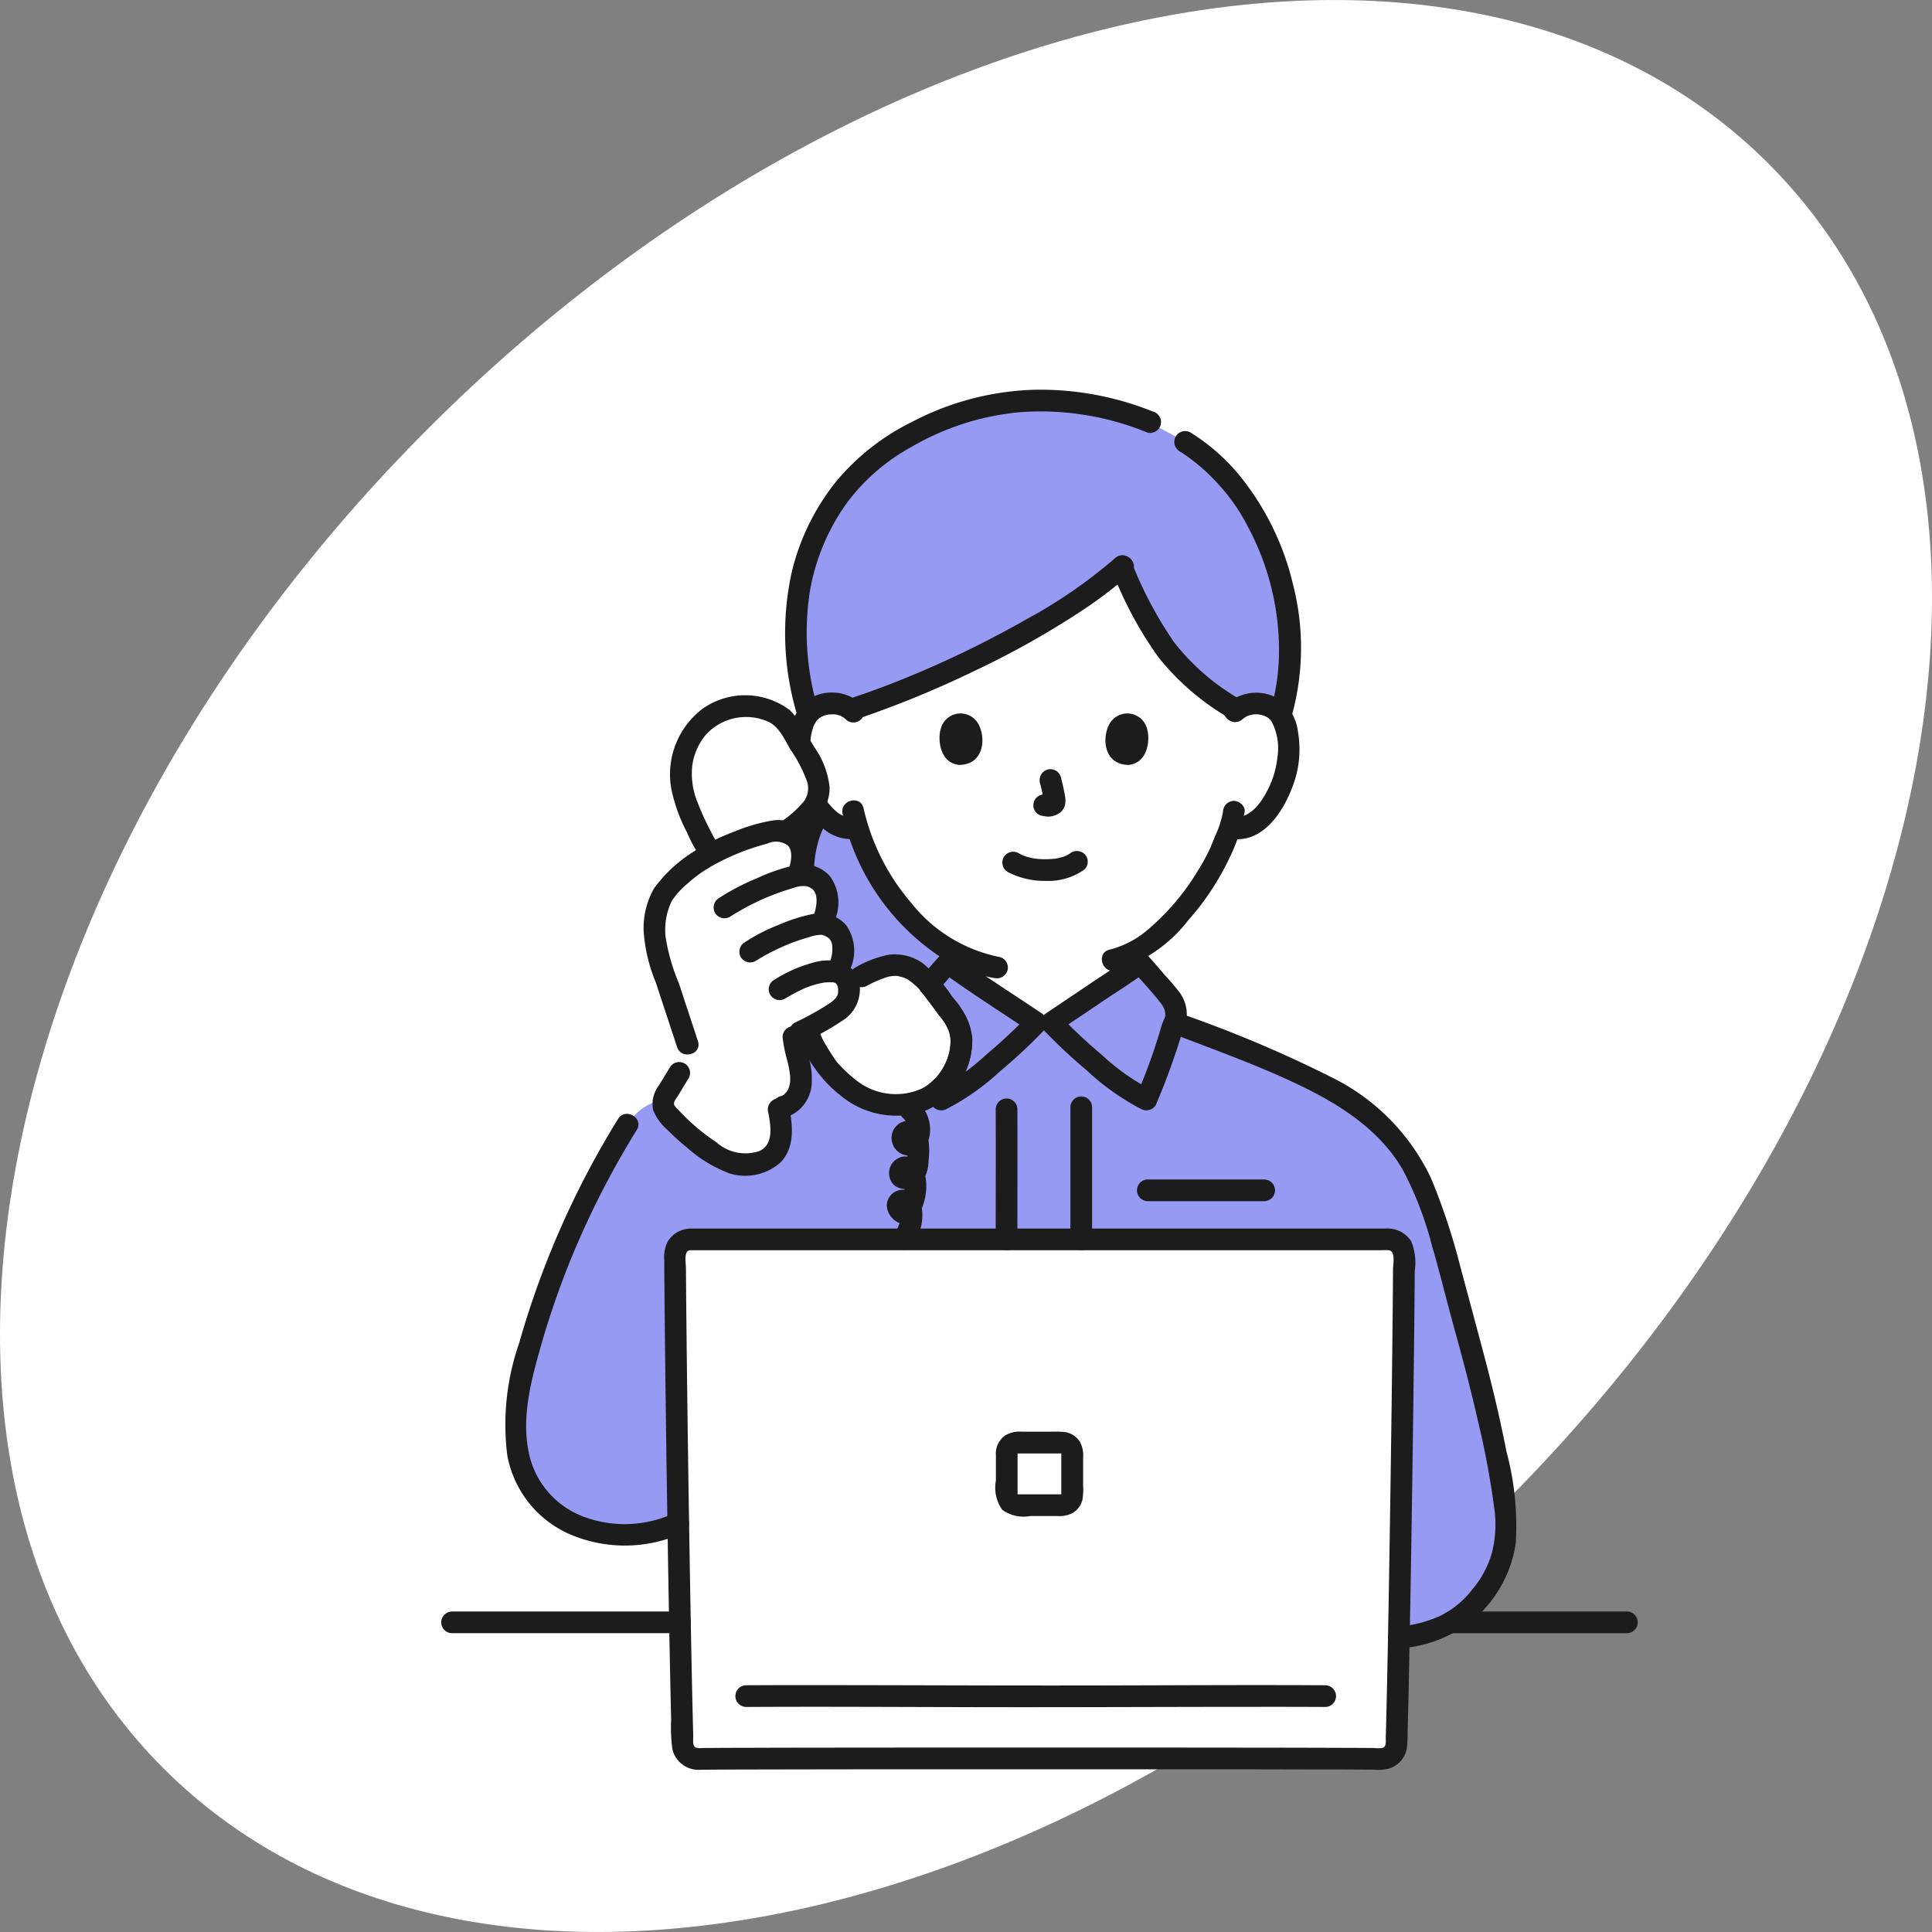 <svg xmlns="http://www.w3.org/2000/svg" width="140" height="140"><rect width="100%" height="100%" fill="#808080" stroke="none"/><g data-name="グループ 745"><path data-name="パス 134" d="M128.148 11.852c21.517 21.517 12.926 64.993-19.188 97.108s-75.59 40.7-97.107 19.187S-1.073 63.154 31.04 31.04s75.591-40.7 97.108-19.188" fill="#fff"/><path data-name="パス 290" d="M61.388 60.005a2.56 2.56 0 01-1.218-.542 6.644 6.644 0 01-1.95-3.163 6.1 6.1 0 01.178-4.3 2.041 2.041 0 011.833-1.018 2.2 2.2 0 011.59.582s-2.322-14.748 14.56-14.748 13.087 14.746 13.087 14.746a2.2 2.2 0 011.59-.582 2.041 2.041 0 011.833 1.018 6.1 6.1 0 01.178 4.3 6.643 6.643 0 01-1.95 3.163A2.422 2.422 0 0189.25 60l-.129-.022c-.221.646-.5 1.22-.592 1.5-.485 1.317-3.235 6.039-6.672 7.658.064.694.09 1.164.176 1.908a2.375 2.375 0 001.491 2.305c.087.032 4.31 2.007 4.57 2.094 0 0-1.531 6.035-12.453 6.035s-12.453-6.035-12.453-6.035c.26-.087 4.483-2.062 4.57-2.094a2.376 2.376 0 001.491-2.305c.083-.727.111-1.193.171-1.86a13.913 13.913 0 01-4.209-3.509 16.53 16.53 0 01-3.074-5.7 2.037 2.037 0 01-.755.025z" fill="#fff"/><path data-name="パス 291" d="M49.844 53.846a5.4 5.4 0 00-.423 3.212 10.91 10.91 0 00.779 2.3c.2.472 1.418 2.94 1.4 2.491a18.654 18.654 0 013.913-1.5 2.738 2.738 0 011.322-.089l.093.032.237-.177.781-.588c.911-.844 1.256-1.364 1.329-1.848a2.84 2.84 0 00-.354-2.028c-.373-.8-1.064-1.882-1.495-2.617a4.485 4.485 0 00-.64-.909 2.9 2.9 0 00-1.144-.666 4.563 4.563 0 00-5.8 2.393z" fill="#fff"/><path data-name="パス 292" d="M69.644 74.971a2.354 2.354 0 00-.144-.574 4.462 4.462 0 00-.578-.95 29.109 29.109 0 00-1.813-2.347 2.9 2.9 0 00-1.718-1.1 3.228 3.228 0 00-2.214.375l-.771.391-.954.483a1.206 1.206 0 01.035.151 1.823 1.823 0 01-1.05 2.016 18.7 18.7 0 01-1.926 1.1l.138.516a8.451 8.451 0 003.293 4.138 5.4 5.4 0 005.118.456 4.727 4.727 0 002.588-3.914 3.6 3.6 0 00-.009-.741z" fill="#fff"/><path data-name="パス 293" d="M60.155 70.388c.11 0 .22.007.323.014a1.139 1.139 0 011.01 1 1.821 1.821 0 01-1.046 2.021 22.536 22.536 0 01-2.96 1.592 12 12 0 00.4 1.982 4.007 4.007 0 01.082 1.864 1.664 1.664 0 01-1.574 1.379 7.361 7.361 0 01.209 1.985 2.3 2.3 0 01-.776 1.62 2.339 2.339 0 01-.627.34 3.335 3.335 0 01-2.322.028 4.94 4.94 0 01-.829-.422 15.748 15.748 0 01-3.5-2.864 1.511 1.511 0 01-.5-.932 1.556 1.556 0 01.308-.823l1.7-2.793-2.435-7.394a5.834 5.834 0 01.553-4.342 10.634 10.634 0 012.712-2.382 17.534 17.534 0 014.633-1.914 2.758 2.758 0 011.322-.089 1.684 1.684 0 011.2 1.134 3.021 3.021 0 01-.113 1.776l.035.266a1.73 1.73 0 01.652.014 1.692 1.692 0 011.241 1.092 3.05 3.05 0 01-.053 1.779l-.124.652a1.258 1.258 0 01.124.025 1.64 1.64 0 011.2 1.06 2.929 2.929 0 01-.05 1.726l-.794.61z" fill="#fff"/><path data-name="パス 294" d="M75.326 89.663c-10.78.078-21.507.14-25.316.154a1.094 1.094 0 00-1.092 1.1c.022 6.189.321 27.606.548 35.478a1.1 1.1 0 001.115 1.064c3.442-.053 14.1-.02 24.745.016 10.641-.036 21.3-.069 24.745-.016a1.1 1.1 0 001.115-1.064c.227-7.872.526-29.29.548-35.478a1.094 1.094 0 00-1.092-1.1c-3.809-.014-14.537-.076-25.316-.154z" fill="#fff"/><g fill="#979af3"><path data-name="パス 295" d="M81.364 40.998c-4.245 3.866-13.151 8.287-19.707 10.424a2.235 2.235 0 00-1.427-.442 2.094 2.094 0 00-1.669.771c-2.326-7.986.175-14.169 3.89-17.726a19.888 19.888 0 0112.777-5 20.249 20.249 0 017.6 1.352c3.894 2.04 3.811 2 5.594 3.723a16.232 16.232 0 013.7 5.934 18.487 18.487 0 011.3 5.495 17.237 17.237 0 01-.629 6.3 2.07 2.07 0 00-1.731-.857 2.229 2.229 0 00-1.456.465 16.807 16.807 0 01-5.711-5.233 40.511 40.511 0 01-2.531-4.964"/><path data-name="パス 296" d="M58.282 62.036a12.314 12.314 0 00-.087 1.373 1.379 1.379 0 01.414.034 1.692 1.692 0 011.241 1.092 3.05 3.05 0 01-.053 1.779l-.124.652a1.262 1.262 0 01.124.025 1.64 1.64 0 011.2 1.06 2.928 2.928 0 01-.05 1.726l-.794.61c.11 0 .22.007.323.014a1.106 1.106 0 01.978.857v-.01l.953-.483.771-.391a3.226 3.226 0 012.214-.375 2.9 2.9 0 011.718 1.1c.309.333.668.792 1.012 1.253l.966-.375a5.056 5.056 0 00.167-.927c.083-.726.111-1.192.171-1.859a13.917 13.917 0 01-4.209-3.509 16.527 16.527 0 01-3.074-5.7 2.387 2.387 0 01-1.973-.517 4.9 4.9 0 01-.705-.711 7.334 7.334 0 00-.859 1.8 8.5 8.5 0 00-.324 1.48z"/><path data-name="パス 297" d="M109.045 109.118a102.946 102.946 0 00-2.85-12.868c-.983-3.526-1.808-7.451-3.35-10.875-2.538-5.636-9.067-7.834-14.439-9.981-1.38-.536-2.046-.8-3.331-1.29a1.841 1.841 0 01.078-.186 1.849 1.849 0 00-.441-1.723c-.642-.7-1.452-1.721-2.109-2.416-.26.2-5.218 3.534-6.241 4.221l-1.448-.011c-1.057-.71-5.965-4.011-6.224-4.21-.42.445-.9 1.022-1.365 1.564.532.621 1.157 1.5 1.6 2.105a4.5 4.5 0 01.578.95 2.352 2.352 0 01.144.574 3.6 3.6 0 01.009.741 4.727 4.727 0 01-2.588 3.914 5.4 5.4 0 01-5.118-.456 10.458 10.458 0 01-1.782-1.567 10.675 10.675 0 01-1.5-2.546 16.31 16.31 0 00-1.123.442c.083.5.232 1 .348 1.495a4.007 4.007 0 01.082 1.864 1.664 1.664 0 01-1.578 1.373 7.361 7.361 0 01.209 1.985 2.3 2.3 0 01-.776 1.62 2.34 2.34 0 01-.627.34 3.335 3.335 0 01-2.322.028 4.939 4.939 0 01-.829-.422 15.748 15.748 0 01-3.5-2.864 1.511 1.511 0 01-.5-.932.929.929 0 01.052-.3 3.832 3.832 0 00-2.634 1.8 63.257 63.257 0 00-7.311 16.845c-.838 3.11-1.385 6.629.275 9.389s5.277 3.971 8.448 3.369a10.4 10.4 0 002.269-.714c-.123-7.9-.221-16.023-.233-19.458a1.094 1.094 0 011.092-1.1 9049.95 9049.95 0 0025.316-.154c10.78.078 21.507.14 25.316.154a1.094 1.094 0 011.092 1.1c-.017 4.683-.192 18.084-.374 27.74a10.449 10.449 0 003.731-1.054 8.5 8.5 0 002.835-2.787 8.092 8.092 0 001.119-5.7z"/></g><g fill="#1c1c1c"><path data-name="パス 298" d="M82.744 70.225c-.02-.258-.041-.515-.065-.773a.808.808 0 00-.786-.786l-.209.028a.785.785 0 00-.347.2l-.123.159a.784.784 0 00-.107.4c.025.257.046.515.065.773a.808.808 0 00.786.786l.209-.028a.785.785 0 00.347-.2l.123-.159a.784.784 0 00.107-.4z"/><path data-name="パス 299" d="M68.618 69.452q-.032.386-.062.773a.808.808 0 00.786.786l.209-.028a.784.784 0 00.347-.2l.123-.159a.784.784 0 00.107-.4q.03-.387.062-.773a.808.808 0 00-.786-.786l-.209.028a.785.785 0 00-.347.2l-.123.159a.784.784 0 00-.107.4z"/><path data-name="パス 300" d="M82.047 70.333c.722.771 1.465 1.58 2.109 2.416a1.4 1.4 0 01.241.465 1.3 1.3 0 01.045.261c.005.051-.012.2.02.07-.06.246-.2.5-.282.746a40.625 40.625 0 01-1.783 4.99l1.075-.282a16.326 16.326 0 01-3.662-2.587 39.405 39.405 0 01-3.053-2.862l-.159 1.234q1.631-1.093 3.257-2.192c1.046-.706 2.134-1.377 3.143-2.136a.811.811 0 00.282-1.075.791.791 0 00-1.075-.282c-1.009.759-2.1 1.43-3.143 2.136q-1.628 1.1-3.257 2.192a.8.8 0 00-.159 1.234 39.691 39.691 0 003.139 2.935 17.594 17.594 0 003.893 2.759.8.8 0 001.075-.282 50.124 50.124 0 002-5.555c.024-.07.163-.421.047-.151a2.167 2.167 0 00.2-.777 2.727 2.727 0 00-.484-1.622 16.661 16.661 0 00-1.126-1.327c-.407-.479-.812-.96-1.242-1.419-.693-.74-1.8.373-1.111 1.111z"/><path data-name="パス 301" d="M74.537 73.553a38.847 38.847 0 01-3.061 2.863 16.441 16.441 0 01-3.67 2.587l1.075.282c-.067-.138-.134-.276-.193-.418l-.2.765a5.612 5.612 0 001.967-4.356 4.171 4.171 0 00-.989-2.411c-.511-.7-1.021-1.412-1.584-2.076V71.9c.449-.527.893-1.059 1.365-1.565l-.952.123c2.078 1.515 4.268 2.893 6.4 4.329.842.566 1.629-.795.793-1.357-2.134-1.435-4.323-2.813-6.4-4.329a.788.788 0 00-.952.123c-.472.507-.916 1.039-1.365 1.565a.812.812 0 000 1.111c.45.531.858 1.1 1.266 1.658a3.166 3.166 0 01.846 1.717 4.106 4.106 0 01-1.506 3.244.758.758 0 00-.2.765c.111.268.225.533.351.793a.8.8 0 001.075.282 17.737 17.737 0 003.9-2.76 38.81 38.81 0 003.146-2.936c.694-.736-.416-1.849-1.111-1.111z"/><path data-name="パス 302" d="M72.153 80.388c.013 3.139 0 6.278 0 9.417a.786.786 0 001.572 0c0-3.139.01-6.278 0-9.417a.786.786 0 00-1.572 0z"/><path data-name="パス 303" d="M77.566 80.238v9.567a.786.786 0 001.572 0v-9.568a.786.786 0 00-1.572 0z"/><path data-name="パス 304" d="M83.177 87.042h8.429a.786.786 0 000-1.572h-8.429a.786.786 0 000 1.572z"/><path data-name="パス 305" d="M58.98 63.406a10.86 10.86 0 01.088-1.371c-.021.155.024-.141.029-.168q.043-.251.1-.5a7.7 7.7 0 01.294-.973l.071-.18c-.073.183.032-.07.047-.1.069-.15.144-.3.222-.442a.786.786 0 10-1.357-.793 9.655 9.655 0 00-1.063 4.527.786.786 0 101.572 0z"/><path data-name="パス 306" d="M83.556 29.827a21.913 21.913 0 00-8.615-1.584 20.344 20.344 0 00-8.874 2.34 16.77 16.77 0 00-5.427 4.249 16.642 16.642 0 00-3.266 6.62 20.583 20.583 0 00.337 10.176.787.787 0 001.516-.418 19.183 19.183 0 01-.519-8.477 15.426 15.426 0 012.706-6.351 14.5 14.5 0 014.619-3.989 19.075 19.075 0 017.907-2.527 20.354 20.354 0 019.2 1.476.791.791 0 00.967-.549.8.8 0 00-.549-.967z"/><path data-name="パス 307" d="M93.612 51.844a18.4 18.4 0 00.092-9.464 19.642 19.642 0 00-4.1-8.185 14.626 14.626 0 00-3.361-2.87.787.787 0 00-.793 1.357 13.226 13.226 0 012.615 2.168 13.859 13.859 0 012.394 3.377 19.034 19.034 0 012.219 8.5 16.124 16.124 0 01-.583 4.693.787.787 0 001.516.418z"/><path data-name="パス 308" d="M80.689 41.645a28.1 28.1 0 003.236 5.957 18.3 18.3 0 005.088 4.4.787.787 0 00.793-1.357 16.408 16.408 0 01-4.712-4.086 28.459 28.459 0 01-3.048-5.711.791.791 0 00-1.075-.282.806.806 0 00-.282 1.075z"/><path data-name="パス 309" d="M80.808 40.441a35.961 35.961 0 01-6.422 4.431 74.573 74.573 0 01-8.14 4 64.206 64.206 0 01-4.508 1.7c-.954.319-.545 1.838.418 1.516a73.147 73.147 0 008.384-3.436 62.984 62.984 0 007.911-4.436 30.156 30.156 0 003.468-2.661c.751-.681-.363-1.789-1.111-1.111z"/><path data-name="パス 310" d="M105.159 118.348h12.731a.786.786 0 000-1.572h-12.731a.786.786 0 000 1.572z"/><path data-name="パス 311" d="M32.76 118.348h16.516a.786.786 0 000-1.572H32.76a.786.786 0 000 1.572z"/><path data-name="パス 312" d="M73.033 63.192a5.73 5.73 0 002.76.64 4.507 4.507 0 002.8-.833.787.787 0 000-1.111.81.81 0 00-1.111 0c.243-.189.071-.056.009-.016s-.111.067-.168.1l-.09.045c-.063.032-.129.021.047-.017-.077.017-.156.06-.232.084a4.271 4.271 0 01-.649.148c.119-.019.027 0-.041 0l-.191.016a6.45 6.45 0 01-.874-.002l-.189-.016c-.023 0-.254-.041-.07-.007a5.807 5.807 0 01-.606-.135c-.085-.026-.168-.056-.251-.084-.194-.066.135.067-.04-.015q-.156-.074-.308-.154a.786.786 0 10-.793 1.357z"/><path data-name="パス 313" d="M75.358 56.735a12.721 12.721 0 01.3 1.374l-.028-.209a.835.835 0 01.005.19l.028-.209a.458.458 0 01-.021.085l.079-.188a.359.359 0 01-.03.055l.123-.159a.285.285 0 01-.045.044l.159-.123a.907.907 0 01-.109.058l.188-.079a.8.8 0 01-.183.053l.209-.028a.739.739 0 01-.172 0l.209.028c-.065-.009-.129-.025-.194-.034a.6.6 0 00-.313-.014.581.581 0 00-.292.093.786.786 0 00-.282 1.075.753.753 0 00.47.361c.155.021.305.06.463.067a1.49 1.49 0 00.692-.166 1.015 1.015 0 00.558-.668 1.639 1.639 0 00-.007-.71 15.219 15.219 0 00-.291-1.316.786.786 0 00-.967-.549.8.8 0 00-.549.967z"/><path data-name="パス 314" d="M68.169 52.822c-.23.746-.08 2.461 1.333 2.607 1.867-.011 1.967-2.085 1.338-3.061a1.478 1.478 0 00-2.671.453z"/><path data-name="パス 315" d="M83.123 52.822c.23.746.08 2.461-1.333 2.607-1.867-.011-1.967-2.085-1.338-3.061a1.479 1.479 0 012.671.453z"/><path data-name="パス 316" d="M88.622 58.825a7.008 7.008 0 01-.531 1.671c-.085.208-.177.413-.258.623-.028.072-.176.434-.072.2a15 15 0 01-.928 1.722 17.2 17.2 0 01-3.7 4.364 6.788 6.788 0 01-2.726 1.409c-.985.228-.568 1.744.418 1.516a10.532 10.532 0 005.3-3.669 18.961 18.961 0 002.953-4.463 12.441 12.441 0 001.115-3.377c.057-.421-.4-.786-.786-.786a.806.806 0 00-.786.786z"/><path data-name="パス 317" d="M61.061 58.979a16.715 16.715 0 007.581 10.68 9.876 9.876 0 003.4 1.211.812.812 0 00.967-.549.791.791 0 00-.549-.967 10.873 10.873 0 01-6.413-3.908 15.9 15.9 0 01-3.472-6.885c-.229-.985-1.745-.568-1.516.418z"/><path data-name="パス 318" d="M58.404 58.614a5.653 5.653 0 001.55 1.661 3.21 3.21 0 00.984.438 3.168 3.168 0 001.31.046.787.787 0 00.47-.361.785.785 0 00-.282-1.075.909.909 0 00-.605-.079c.033-.005.172-.016.063-.009-.041 0-.081.006-.122.007h-.194a.506.506 0 00-.121-.011c.03-.007.175.03.065.007-.071-.015-.142-.029-.212-.049s-.138-.043-.206-.067c-.1-.034.025.008.055.025-.027-.015-.058-.026-.086-.04a3.028 3.028 0 01-.361-.212c-.087-.058.028.021.05.042-.024-.022-.051-.041-.076-.062-.061-.051-.12-.1-.179-.157q-.161-.149-.307-.312-.076-.084-.148-.171l-.063-.077c-.062-.075.1.137.018.023s-.167-.235-.245-.357a.786.786 0 00-1.357.793z"/><path data-name="パス 319" d="M58.715 53.857c0-.07.009-.139.015-.209 0-.046.009-.092.014-.138.01-.081.011-.091 0-.032-.014.1.018-.107.022-.13a4.58 4.58 0 01.146-.598.744.744 0 01.062-.174c-.038.086-.045.1-.021.05l.037-.08a2.425 2.425 0 01.121-.22c.024-.038.157-.221.06-.094s-.009.013.014-.012.057-.063.086-.092.055-.053.084-.079c.056-.05.146-.068-.033.021.077-.038.146-.1.222-.141.021-.011.116-.041.127-.064q-.169.069-.049.022l.049-.017c.116-.04.233-.06.351-.09q.087-.015-.058.005l.1-.01c.073-.007.147-.011.22-.012h.223q.133.014-.038-.007a.858.858 0 00.172.034q.087.021.172.048c.077.025.164.04.038.008a.752.752 0 01.164.083c.064.036.123.078.184.117q.068.049-.034-.026l.1.086a.786.786 0 101.111-1.111 3.019 3.019 0 00-2.034-.811 3.08 3.08 0 00-1.772.5 3.96 3.96 0 00-1.427 3.173.791.791 0 00.786.786.8.8 0 00.786-.786z"/><path data-name="パス 320" d="M90.028 52.118a1.52 1.52 0 011.342-.316 1.362 1.362 0 01.561.245c-.07-.053.095.092.094.091q.053.053.1.11-.075-.1 0 0a4.166 4.166 0 01.441 2.629 6.689 6.689 0 01-.791 2.525c-.51.962-1.32 1.973-2.52 1.814a.79.79 0 00-.786.786.806.806 0 00.786.786c2.492.33 4.018-2.413 4.623-4.425a7.517 7.517 0 00.173-3.367 3.394 3.394 0 00-1.326-2.306 3.155 3.155 0 00-3.807.316c-.754.677.36 1.785 1.111 1.111z"/><path data-name="パス 321" d="M101.357 119.448a9.48 9.48 0 005.549-2.2 9.062 9.062 0 002.926-5.376 20.6 20.6 0 00-.658-6.645 107.742 107.742 0 00-1.619-6.963c-.572-2.165-1.157-4.327-1.737-6.49a46.593 46.593 0 00-2.121-6.4 15.575 15.575 0 00-7.162-7.288 90.139 90.139 0 00-10.984-4.639.792.792 0 00-.967.549.8.8 0 00.549.967c3.109 1.2 6.279 2.328 9.278 3.792 2.836 1.385 5.613 3.2 7.229 5.992a25.058 25.058 0 012.126 5.523c.588 2 1.075 4.038 1.632 6.051.6 2.164 1.173 4.334 1.67 6.525a61.521 61.521 0 011.233 6.6 8.355 8.355 0 01-.194 3.091 7.071 7.071 0 01-1.435 2.657 6.587 6.587 0 01-2.3 1.894 9.57 9.57 0 01-3.01.791.809.809 0 00-.786.786.791.791 0 00.786.786z"/><path data-name="パス 322" d="M66.116 90.205a3.561 3.561 0 00.626-2.97c-.2-.589-1.123-.837-1.436-.188a1.127 1.127 0 01-.076.147q-.084.132.065-.046h.418q.188.191.1.062-.2-.361-.364.571c-.142-.007-.244-.172-.141.059a.79.79 0 001.357 0 4.146 4.146 0 00.328-2.92.793.793 0 00-1.313-.347c-.035.036-.067.071-.073.06-.042.025-.05.029-.025.012a.063.063 0 01.059-.012c.069.08.272.154.34.267q-.318.711-.523.412l.02.026c.2.478.9.863 1.313.347a2.774 2.774 0 00.494-1.554 6.2 6.2 0 00-.043-1.794c-.124-.705-1.1-.713-1.436-.188-.04.063.022.021.033.038.078-.027.14.008.185.1a.183.183 0 01.132.258c-.017.084-.235.273-.344.235s-.139-.229-.085-.03a.8.8 0 001.436.188 2.644 2.644 0 00-.63-3.048c-.74-.688-1.854.421-1.111 1.111.274.255.57.757.385 1.143l1.436.188a1.458 1.458 0 00-1.323-1.116 1.244 1.244 0 00-1.293 1 1.281 1.281 0 00.944 1.485 1.475 1.475 0 001.593-.765l-1.436-.188a4.313 4.313 0 01.017 1.065 6.166 6.166 0 01-.053.488c-.016.1-.171.464-.011.266l1.313.347a1.535 1.535 0 00-1.379-1.114 1.21 1.21 0 00-1.192 1.206c.03 1.319 1.6 1.463 2.368.672l-1.313-.347a2.475 2.475 0 01-.17 1.71h1.357a1.334 1.334 0 00-1.308-.826 1.171 1.171 0 00-1.1 1.11 1.458 1.458 0 00.945 1.31 1.27 1.27 0 001.466-.8l-1.436-.188a2.125 2.125 0 01-.468 1.759c-.55.852.81 1.641 1.357.793z"/><path data-name="パス 323" d="M44.785 81.085a64.292 64.292 0 00-7.167 16.247 17.932 17.932 0 00-.856 8.145 7.78 7.78 0 004.352 5.622 10.113 10.113 0 008.433-.046.791.791 0 00.282-1.075.806.806 0 00-1.075-.282 8.5 8.5 0 01-6.56.172 6.3 6.3 0 01-3.878-4.616c-.518-2.441.117-5.01.777-7.359a61.718 61.718 0 012.722-7.72 63.647 63.647 0 014.327-8.295c.533-.863-.825-1.653-1.357-.793z"/><path data-name="パス 324" d="M50.484 61.578a10.309 10.309 0 00-3.093 2.8 5.811 5.811 0 00-.745 3.176 11.871 11.871 0 00.88 3.653l1.535 4.66c.315.956 1.833.547 1.516-.418l-1.381-4.194a14.286 14.286 0 01-.969-3.385 4.847 4.847 0 01.451-2.584 5.817 5.817 0 011.114-1.232 10.282 10.282 0 011.486-1.122c.853-.538.066-1.9-.793-1.357z"/><path data-name="パス 325" d="M58.681 63.371a3.257 3.257 0 00-.279-2.969 2.563 2.563 0 00-2.389-.951 12.481 12.481 0 00-2.776.8 16.134 16.134 0 00-2.752 1.326c-.86.529-.071 1.889.793 1.357a16.7 16.7 0 014.321-1.8 1.467 1.467 0 011.451.1c.425.37.3 1.153.115 1.719-.307.966 1.21 1.379 1.516.418z"/><path data-name="パス 326" d="M60.555 66.523a3.265 3.265 0 00-.411-3.028 2.641 2.641 0 00-2.567-.795 13.4 13.4 0 00-2.7.931 16.64 16.64 0 00-2.779 1.448.8.8 0 00-.282 1.075.794.794 0 001.075.282 17.7 17.7 0 014.366-2.02c.565-.183 1.093-.37 1.573-.014s.359 1.167.208 1.7a.787.787 0 001.516.418z"/><path data-name="パス 327" d="M61.707 69.985a3.206 3.206 0 00-.4-2.952 2.547 2.547 0 00-2.413-.8 12.118 12.118 0 00-2.482.791 13.205 13.205 0 00-2.451 1.261.8.8 0 00-.282 1.07.794.794 0 001.075.282 14.862 14.862 0 013.912-1.738 2.667 2.667 0 01.827-.158c.142 0-.128-.042.091.009.036.009.179.058.171.054a2.374 2.374 0 01.281.164.786.786 0 01.264.527 2.472 2.472 0 01-.113 1.073.787.787 0 001.516.418z"/><path data-name="パス 328" d="M56.708 75.147a10.126 10.126 0 00.283 1.5 7.488 7.488 0 01.263 1.321 2.52 2.52 0 01-.021.584 3.361 3.361 0 01-.09.315l-.05.1a1.741 1.741 0 01-.137.216c.091-.121-.1.09-.117.111-.069.059-.072.063-.008.011a1.866 1.866 0 01-.12.076c-.082.04-.084.044-.006.011a1.255 1.255 0 01-.137.043.786.786 0 10.418 1.515 2.716 2.716 0 001.837-2.514 5.628 5.628 0 00-.2-1.75 13.5 13.5 0 01-.342-1.541.8.8 0 00-.786-.786.794.794 0 00-.786.786z"/><path data-name="パス 329" d="M48.56 77.317l-.806 1.325a2.219 2.219 0 00-.427 1.789 3.722 3.722 0 001.053 1.458 15.777 15.777 0 001.368 1.236 9.771 9.771 0 003.12 1.906 3.874 3.874 0 003.653-.76c1.108-1.092.923-2.709.661-4.095a.793.793 0 00-.967-.549.8.8 0 00-.549.967c.178.944.443 2.363-.676 2.828a3.167 3.167 0 01-3.086-.655 14.847 14.847 0 01-2.707-2.3c-.106-.114-.328-.3-.355-.458-.031-.193.175-.423.269-.578q.4-.664.806-1.325a.787.787 0 00-1.357-.793z"/><path data-name="パス 330" d="M58.38 75.452a18.768 18.768 0 002.6-1.45 2.687 2.687 0 001.327-2.172 2.114 2.114 0 00-1.289-2.107 3.876 3.876 0 00-2.1.034 10.222 10.222 0 00-2.81 1.242.786.786 0 10.793 1.357c.38-.226.767-.441 1.166-.631q.122-.058.245-.113l.1-.045c-.125.053-.012.006.012 0 .157-.059.312-.119.472-.17a6.784 6.784 0 01.843-.2c.087-.016-.078.012-.08.011a.682.682 0 00.1-.011c.058-.006.116-.01.174-.013q.178-.009.356 0c.061 0 .122 0 .183.011-.183-.02.137.052.029.012-.09-.033.005.008.019.013.039.014.115.093-.014-.022.058.051.16.186.066.045.034.051.064.1.1.157.094.159-.021-.1.006.014.011.048.026.1.04.145 0 .017.019.1.008.027s.008.115.008.114c0 .076-.012.16 0 .234s.007-.035.01-.053c-.008.039-.014.079-.024.118s-.075.231-.034.126 0-.008-.008.01l-.071.122c-.093.162.06-.05-.032.047-.048.051-.094.1-.145.15s-.109.095-.164.143c.114-.1.033-.025 0 0l-.139.1a19.921 19.921 0 01-2.543 1.412.79.79 0 00-.282 1.075.807.807 0 001.075.282z"/><path data-name="パス 331" d="M52.075 61.295c.173.212-.014-.035-.053-.1-.076-.123-.146-.251-.216-.378-.16-.292-.313-.589-.462-.887a18.161 18.161 0 01-.789-1.773 5.37 5.37 0 01-.387-2.7 4.408 4.408 0 01.986-2.221 3.94 3.94 0 014.46-.961c.85.359 1.216 1.286 1.665 2.031a10.673 10.673 0 011.192 2.292 1.6 1.6 0 01-.4 1.677 7.669 7.669 0 01-1.3 1.154.811.811 0 00-.282 1.075.791.791 0 001.075.282c1.272-.957 2.567-2.007 2.554-3.739a6.2 6.2 0 00-1.106-2.9c-.239-.411-.488-.816-.732-1.224a6.081 6.081 0 00-1.035-1.453 5.37 5.37 0 00-6.319-.122 5.96 5.96 0 00-2.285 5.79 11.759 11.759 0 001.143 3.18 10.382 10.382 0 001.177 2.088.791.791 0 001.111 0 .8.8 0 000-1.111z"/><path data-name="パス 332" d="M62.806 71.443a8.278 8.278 0 011.369-.605 2.148 2.148 0 01.812-.118c.231.007-.143-.037.069.008l.127.029a2.877 2.877 0 01.527.175 5.059 5.059 0 011.517 1.532c.276.358.541.726.806 1.092a4.884 4.884 0 01.76 1.194 3.415 3.415 0 01-.348 2.438 3.862 3.862 0 01-1.661 1.7 4.6 4.6 0 01-4.675-.56 9.36 9.36 0 01-1.143-1.024c-.115-.118-.23-.235-.336-.361.128.154-.024-.035-.039-.057-.048-.069-.1-.137-.144-.206q-.342-.5-.642-1.027a4.35 4.35 0 01-.395-.827.787.787 0 00-1.516.418 8.135 8.135 0 001.144 2.155 8.83 8.83 0 001.84 1.956 6.288 6.288 0 006.182 1.127 5.535 5.535 0 003.39-5.206A5.424 5.424 0 0069 72.232a11.08 11.08 0 00-2.114-2.418 3.479 3.479 0 00-2.6-.611 7.924 7.924 0 00-2.266.884c-.9.457-.108 1.813.793 1.357z"/><path data-name="パス 333" d="M50.01 89.03a1.945 1.945 0 00-1.64.966 2.533 2.533 0 00-.236 1.317q0 .9.012 1.8.02 2.391.048 4.782.071 6.179.169 12.358.093 5.975.215 11.95.026 1.194.055 2.387a11.791 11.791 0 00.094 2.179 1.938 1.938 0 002.015 1.474l.681-.006c1.834-.012 3.668-.014 5.5-.018q4.385-.008 8.77-.011h20.532q4.221 0 8.443.012c1.653 0 3.306 0 4.959.019a3.086 3.086 0 001.083-.1 1.891 1.891 0 001.23-1.424 7.543 7.543 0 00.06-1.145q.063-2.367.108-4.734.125-6.161.213-12.322.09-6 .158-12 .024-2.212.041-4.424a4.077 4.077 0 00-.258-2.143 2.047 2.047 0 00-1.882-.921q-2.354-.005-4.708 0h-45.66a.786.786 0 000 1.572h50.069a3.928 3.928 0 01.569 0c.487.077.3 1.008.294 1.376-.021 3.249-.062 6.5-.1 9.746q-.081 6.255-.186 12.51c-.06 3.573-.124 7.146-.214 10.719q-.012.49-.026.979c-.007.244.065.621-.218.73a1.947 1.947 0 01-.6.009q-.961-.008-1.922-.01-3.373-.013-6.746-.015-4.649-.006-9.3-.008H71.361q-4.832 0-9.663.006-3.738 0-7.476.013-1.212 0-2.424.009l-.791.005c-.21 0-.539.064-.683-.106s-.084-.571-.09-.794l-.026-1q-.029-1.157-.054-2.314-.059-2.739-.108-5.478-.113-6.251-.2-12.5-.075-5.385-.127-10.771l-.014-1.816c0-.332-.182-1.26.3-1.287 1.006-.054 1.012-1.626 0-1.572z"/><path data-name="パス 334" d="M54.072 123.693c5.208-.032 10.417 0 15.625.011 6.3.019 12.605-.01 18.908-.019 2.474 0 4.948-.007 7.422.008a.786.786 0 000-1.572c-5.087-.032-10.175 0-15.263.011-6.368.02-12.736-.01-19.1-.02-2.529 0-5.059-.008-7.589.008a.786.786 0 000 1.572z"/><path data-name="パス 335" d="M72.167 105.297v2a2.749 2.749 0 00.462 2.11 2.625 2.625 0 002.025.45h1.968a2.089 2.089 0 001.071-.2 1.551 1.551 0 00.744-.976 5.077 5.077 0 00.05-1.079v-2.014a1.974 1.974 0 00-.235-1.109 1.541 1.541 0 00-1.082-.707 6.886 6.886 0 00-.916-.025h-2.2a2.009 2.009 0 00-1.183.251 1.6 1.6 0 00-.709 1.3.792.792 0 00.786.786.8.8 0 00.786-.786v-.066c-.014.1-.009.109.012.021l-.028.074c.047-.074.043-.071-.014.009l.022-.022c.041-.039.028-.031-.04.025.192-.071-.15.063.041-.022l-.082.007h3.039a2.949 2.949 0 01.309 0l-.082-.007q.128.041-.013-.01.111.071-.009-.015l.044.044-.046-.062q.064.116 0-.02l.019.061q-.01-.156 0-.016v3.013c0-.166 0-.016-.017.045.039-.111-.014-.039-.005-.021l.046-.062q-.1.089.017 0l-.053.032c.084-.03.1-.037.043-.02-.121.024.194.009-.015 0h-3.267c.091.013.108.012.051 0s-.041-.011.043.02l-.053-.032q.113.093.017 0 .084.12.013.009l.028.074c-.021-.06-.014-.211-.017-.045V105.3a.786.786 0 10-1.572 0z"/></g></g></svg>